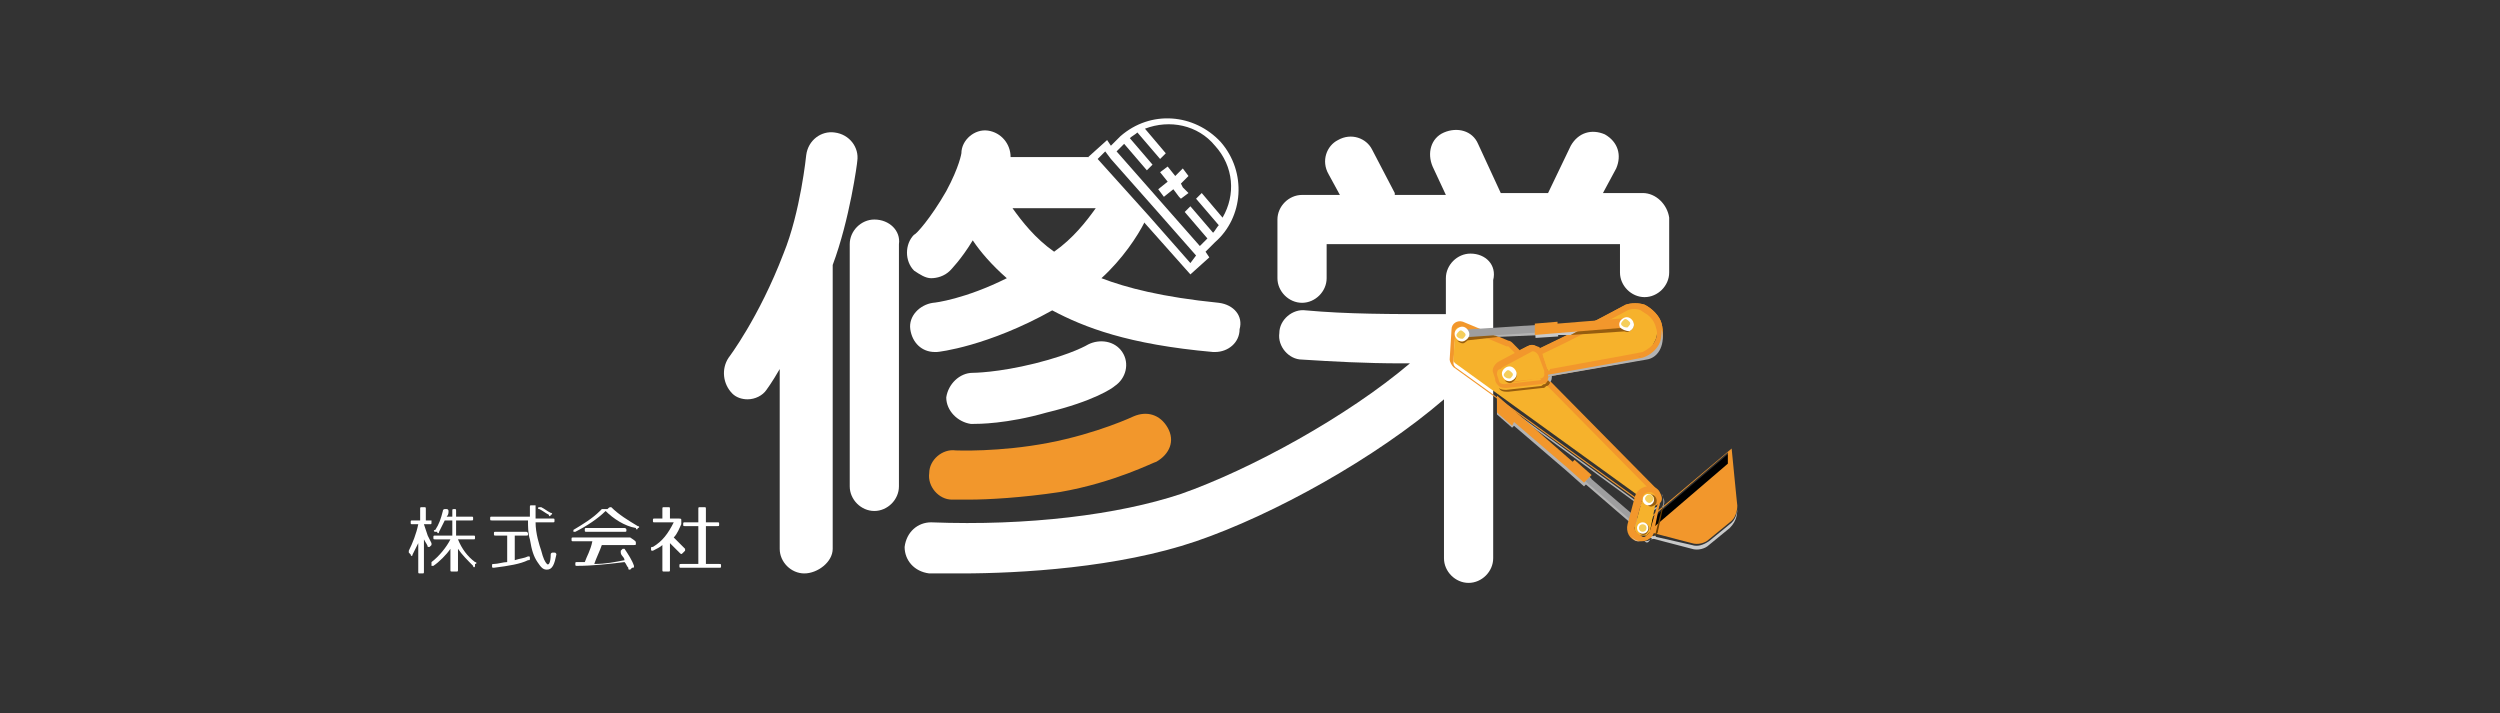 <?xml version="1.0" encoding="utf-8"?>
<!-- Generator: Adobe Illustrator 22.1.0, SVG Export Plug-In . SVG Version: 6.00 Build 0)  -->
<svg version="1.1" id="syuuei" xmlns="http://www.w3.org/2000/svg" xmlns:xlink="http://www.w3.org/1999/xlink" x="0px" y="0px"
	 width="132.1px" height="37.7px" viewBox="0 0 132.1 37.7" style="enable-background:new 0 0 132.1 37.7;" xml:space="preserve">
<rect x="0" y="0" width="132.1" height="37.7" fill="#333333" stroke="none"/>
<style type="text/css">
	.st0{fill:#FFFFFF;}
	.st1{fill:#F2972C;}
	.st2{fill:none;}
	.st3{fill:#B3B3B3;}
	.st4{fill:#C8C9CA;}
	.st5{fill:#F6B22C;}
	.st6{fill:#965D0F;}
	.st7{fill:#F5CE5B;}
	.st8{fill:#9E9E9F;}
	.st9{fill:#6D3F00;}
</style>
<g>
	<path class="st0" d="M22.8,27.6c0,0.1,0,0.1-0.1,0.1h-0.3l0.2,0.6l0.2,0.4c0,0.1,0,0.1,0,0.1l-0.1,0.1c-0.1,0-0.1,0-0.1,0
		c0-0.1-0.1-0.2-0.2-0.4v1.7c0,0.1,0,0.1-0.1,0.1h-0.1c-0.1,0-0.1,0-0.1-0.1v-1.5c-0.1,0.2-0.2,0.4-0.3,0.6c0,0.1-0.1,0.1-0.1,0
		l-0.1-0.1c0,0,0-0.1,0-0.1c0.2-0.4,0.4-0.9,0.5-1.4h-0.3c-0.1,0-0.1,0-0.1-0.1c0-0.1,0-0.1,0.1-0.1h0.4v-0.6c0-0.1,0-0.1,0.1-0.1
		h0.1c0.1,0,0.1,0,0.1,0.1v0.6h0.3C22.8,27.5,22.8,27.5,22.8,27.6z M25,27.4c0,0.1,0,0.1-0.1,0.1h-0.8v0.8H25c0.1,0,0.1,0,0.1,0.1
		c0,0.1,0,0.1-0.1,0.1h-0.8c0.2,0.5,0.5,0.9,0.9,1.2c0.1,0,0.1,0.1,0,0.1l0,0.1c0,0.1-0.1,0.1-0.1,0c-0.3-0.3-0.6-0.6-0.8-0.9v1.1
		c0,0.1,0,0.1-0.1,0.1h-0.2c-0.1,0-0.1,0-0.1-0.1V29c-0.2,0.3-0.6,0.7-0.9,0.9c-0.1,0-0.1,0-0.1,0l0-0.1c0-0.1,0-0.1,0-0.1
		c0.4-0.3,0.8-0.8,1-1.2h-0.8c-0.1,0-0.1,0-0.1-0.1c0-0.1,0-0.1,0.1-0.1h0.9v-0.8h-0.4c-0.1,0.2-0.2,0.4-0.3,0.6
		c0,0.1-0.1,0.1-0.1,0l-0.1,0c-0.1,0-0.1-0.1,0-0.1c0.2-0.3,0.3-0.6,0.4-1c0-0.1,0.1-0.1,0.1-0.1l0.1,0c0.1,0,0.1,0.1,0.1,0.1
		c0,0.1,0,0.2-0.1,0.3h0.3v-0.3c0-0.1,0-0.1,0.1-0.1H24c0.1,0,0.1,0,0.1,0.1v0.3h0.8C25,27.3,25,27.3,25,27.4z"/>
	<path class="st0" d="M28.3,26.9c0,0.2,0,0.4,0,0.5h0.9c0.1,0,0.1,0,0.1,0.1c0,0.1,0,0.1-0.1,0.1h-0.9c0,0.6,0.2,1.2,0.3,1.5
		c0.1,0.4,0.2,0.6,0.3,0.7c0.1,0.1,0.2-0.1,0.2-0.5c0-0.1,0.1-0.1,0.1-0.1l0.1,0c0.1,0,0.1,0.1,0.1,0.1c-0.1,0.5-0.2,0.8-0.5,0.8
		c-0.2,0-0.3-0.1-0.5-0.4c-0.2-0.3-0.3-0.6-0.4-1.2c-0.1-0.3-0.1-0.7-0.1-1h-1.9c-0.1,0-0.1,0-0.1-0.1c0-0.1,0-0.1,0.1-0.1H28
		c0-0.2,0-0.4,0-0.5c0-0.1,0-0.1,0.1-0.1h0.2C28.3,26.8,28.3,26.8,28.3,26.9z M27.9,28.2c0,0.1,0,0.1-0.1,0.1h-0.6v1.3
		c0.3-0.1,0.5-0.1,0.7-0.2c0.1,0,0.1,0,0.1,0.1c0,0.1,0,0.1-0.1,0.1c-0.4,0.2-1,0.3-1.8,0.4c-0.1,0-0.1,0-0.1-0.1v0
		c0-0.1,0-0.1,0.1-0.1c0.2,0,0.5-0.1,0.7-0.1v-1.4h-0.6c-0.1,0-0.1,0-0.1-0.1c0-0.1,0-0.1,0.1-0.1h1.6
		C27.9,28.1,27.9,28.2,27.9,28.2z M28.6,26.8c0.2,0.1,0.3,0.2,0.5,0.3c0.1,0,0.1,0.1,0,0.1l0,0c0,0.1-0.1,0.1-0.1,0
		c-0.2-0.1-0.3-0.2-0.5-0.3c-0.1,0-0.1-0.1,0-0.1l0,0C28.5,26.8,28.5,26.8,28.6,26.8z"/>
	<path class="st0" d="M32.3,26.8c0.4,0.4,0.9,0.7,1.4,1c0.1,0,0.1,0.1,0,0.1l0,0c0,0.1-0.1,0.1-0.1,0C33,27.8,32.4,27.4,32,27
		c-0.4,0.4-1,0.8-1.6,1.1c-0.1,0-0.1,0-0.1,0l0,0c0-0.1,0-0.1,0-0.1c0.5-0.3,1-0.6,1.4-1c0,0,0.1-0.1,0.1-0.1h0.3
		C32.2,26.8,32.2,26.8,32.3,26.8z M33.6,28.7c0,0.1,0,0.1-0.1,0.1h-1.7c-0.1,0.3-0.3,0.7-0.4,1c0.6,0,1.1-0.1,1.6-0.2
		c0-0.1-0.1-0.2-0.1-0.2c-0.1-0.1-0.1-0.2-0.1-0.2l0,0c0-0.1,0-0.1,0-0.1l0.1-0.1c0.1,0,0.1,0,0.1,0c0.2,0.3,0.4,0.6,0.5,0.9
		c0,0.1,0,0.1-0.1,0.1l-0.1,0.1c-0.1,0-0.1,0-0.1-0.1c-0.1-0.1-0.1-0.2-0.2-0.3c-0.8,0.1-1.7,0.2-2.5,0.2c-0.1,0-0.1,0-0.1-0.1
		c0-0.1,0-0.1,0.1-0.1c0.2,0,0.3,0,0.4,0c0.1-0.3,0.3-0.6,0.4-1.1h-1c-0.1,0-0.1,0-0.1-0.1c0-0.1,0-0.1,0.1-0.1h3
		C33.6,28.6,33.6,28.6,33.6,28.7z M33.1,28c0,0.1,0,0.1-0.1,0.1h-2c-0.1,0-0.1,0-0.1-0.1c0-0.1,0-0.1,0.1-0.1h2
		C33,27.9,33.1,27.9,33.1,28z"/>
	<path class="st0" d="M36,27.5L36,27.5c0,0.1,0,0.1,0,0.2c-0.1,0.2-0.2,0.5-0.4,0.7c0.2,0.2,0.4,0.4,0.6,0.6c0,0,0,0.1,0,0.1
		l-0.1,0.1c-0.1,0.1-0.1,0.1-0.2,0c-0.2-0.2-0.3-0.3-0.5-0.5v1.4c0,0.1,0,0.1-0.1,0.1h-0.2c-0.1,0-0.1,0-0.1-0.1v-1.3
		c-0.1,0.1-0.3,0.2-0.5,0.3c-0.1,0-0.1,0-0.1-0.1l0,0c0-0.1,0-0.1,0.1-0.1c0.5-0.3,0.8-0.7,1.1-1.3h-1c-0.1,0-0.1,0-0.1-0.1v0
		c0-0.1,0-0.1,0.1-0.1h0.4v-0.5c0-0.1,0-0.1,0.1-0.1h0.2c0.1,0,0.1,0,0.1,0.1v0.5h0.4C36,27.4,36,27.4,36,27.5z M38,27.7
		c0,0.1,0,0.1-0.1,0.1h-0.6v2H38c0.1,0,0.1,0,0.1,0.1v0c0,0.1,0,0.1-0.1,0.1h-2c-0.1,0-0.1,0-0.1-0.1v0c0-0.1,0-0.1,0.1-0.1h0.9v-2
		h-0.7c-0.1,0-0.1,0-0.1-0.1c0-0.1,0-0.1,0.1-0.1h0.7v-0.7c0-0.1,0-0.1,0.1-0.1h0.2c0.1,0,0.1,0,0.1,0.1v0.7h0.6
		C38,27.6,38,27.6,38,27.7z"/>
</g>
<path class="st1" d="M51.2,26.4c-0.5,0-0.9,0-0.9,0c-0.7,0-1.3-0.7-1.2-1.4c0-0.7,0.7-1.3,1.4-1.2c0,0,2.3,0.1,4.9-0.4
	c2.6-0.5,4.5-1.4,4.5-1.4c0.7-0.3,1.4-0.1,1.8,0.6s0.1,1.4-0.6,1.8c-0.1,0-2.2,1.1-5.1,1.6C54,26.3,52.2,26.4,51.2,26.4z"/>
<g>
	<path class="st0" d="M57.5,18.2c0,0-0.8,0.5-2.8,1c-2,0.5-3.3,0.5-3.3,0.5c-0.7,0-1.3,0.6-1.4,1.3c0,0.7,0.6,1.3,1.3,1.4
		c0,0,0,0,0.1,0c0.3,0,1.8,0,3.9-0.6c2.5-0.6,3.5-1.3,3.6-1.4c0.6-0.4,0.8-1.2,0.4-1.8C58.9,18,58.1,17.9,57.5,18.2z"/>
	<path class="st0" d="M46.2,11.6c-0.7,0-1.3,0.6-1.3,1.3v12.8c0,0.7,0.6,1.3,1.3,1.3s1.3-0.6,1.3-1.3V12.9
		C47.6,12.2,47,11.6,46.2,11.6z"/>
	<path class="st0" d="M45.3,8.5c0.1-0.7-0.4-1.4-1.2-1.5c-0.7-0.1-1.4,0.4-1.5,1.2c0,0-0.3,3-1.2,5.2c-1.3,3.4-2.9,5.5-2.9,5.5
		c-0.4,0.6-0.3,1.4,0.2,1.9c0.2,0.2,0.5,0.3,0.8,0.3c0.4,0,0.8-0.2,1-0.5c0,0,0.3-0.4,0.7-1.1V29c0,0.7,0.6,1.3,1.3,1.3
		S44,29.7,44,29v-15C44.9,11.6,45.3,8.6,45.3,8.5z"/>
</g>
<g>
	<path class="st0" d="M77.7,13.4c-0.7,0-1.3,0.6-1.3,1.3v1.9c-3,0-5.2,0-7.4-0.2c-0.7-0.1-1.4,0.5-1.4,1.2c-0.1,0.7,0.5,1.4,1.2,1.4
		c1.6,0.1,3.3,0.2,5.3,0.2c0.1,0,0.3,0,0.4,0c-3.3,2.8-8.4,5.6-12.1,6.9c-3.3,1.1-8.1,1.7-13.2,1.5c-0.7,0-1.3,0.5-1.4,1.3
		c0,0.7,0.5,1.3,1.3,1.4c0.5,0,1.1,0,1.7,0c3.1,0,8.3-0.3,12.4-1.7c4.1-1.4,9.5-4.4,13.1-7.5v8.4c0,0.7,0.6,1.3,1.3,1.3
		c0.7,0,1.3-0.6,1.3-1.3V19.2v-2.6v-1.8C79.1,14,78.5,13.4,77.7,13.4z"/>
	<path class="st0" d="M86.8,10.2h-2.1l0.7-1.3c0.3-0.7,0.1-1.4-0.6-1.8C84.1,6.8,83.4,7,83,7.7l-1.2,2.5c0,0,0,0,0,0h-2.5
		c0,0,0,0,0,0l-1.2-2.6C77.8,6.9,77,6.7,76.3,7c-0.7,0.3-0.9,1.1-0.6,1.8l0.7,1.5h-2.7c0,0,0-0.1,0-0.1l-1.2-2.3
		c-0.3-0.6-1.1-0.9-1.8-0.5c-0.6,0.3-0.9,1.1-0.5,1.8l0.6,1.1h-2c-0.7,0-1.3,0.6-1.3,1.3v3.1c0,0.7,0.6,1.3,1.3,1.3
		c0.7,0,1.3-0.6,1.3-1.3v-1.8h15.5v1.5c0,0.7,0.6,1.3,1.3,1.3c0.7,0,1.3-0.6,1.3-1.3v-2.9C88.1,10.8,87.5,10.2,86.8,10.2z"/>
</g>
<g>
	<path class="st2" d="M55.7,13.3c1-0.7,1.7-1.6,2.2-2.3h-4.4C54,11.7,54.7,12.6,55.7,13.3z"/>
	<path class="st0" d="M64.4,16c-3-0.3-4.9-0.8-6.2-1.3c1.1-1,1.9-2.2,2.3-3l-3-3.4h-4.1c0-0.7-0.5-1.3-1.2-1.4
		c-0.7-0.1-1.4,0.5-1.4,1.2c0,0-0.1,0.7-0.8,2c-0.8,1.4-1.6,2.3-1.7,2.3c-0.5,0.5-0.5,1.4,0,1.9c0.3,0.2,0.6,0.4,0.9,0.4
		c0.3,0,0.7-0.1,1-0.4c0,0,0.6-0.6,1.2-1.6c0.4,0.6,1,1.3,1.8,2C51,15.8,49.4,16,49.3,16c-0.7,0.1-1.3,0.7-1.2,1.4
		c0.1,0.7,0.6,1.2,1.3,1.2c0,0,0.1,0,0.1,0c0.1,0,2.7-0.3,6.1-2.2c1.7,0.9,4,1.8,8.5,2.2c0,0,0.1,0,0.1,0c0.7,0,1.3-0.5,1.3-1.2
		C65.7,16.7,65.2,16.1,64.4,16z M55.7,13.3c-1-0.7-1.7-1.6-2.2-2.3h4.4C57.4,11.7,56.7,12.6,55.7,13.3z"/>
	<g>
		<g>
			<path class="st0" d="M62.4,9.7l0.1-0.1l0.3-0.3l-0.3-0.4L62.4,9l-0.3,0.3l-0.4-0.5l-0.4,0.3l0.4,0.5l-0.5,0.4l0.3,0.4l0.5-0.4
				l0.3,0.4l0.1,0.1l0.4-0.3l-0.3-0.3L62.4,9.7z M64.5,7.5c-1.4-1.5-3.7-1.7-5.3-0.3l-0.5,0.5l-0.2-0.3l-1,0.9l0,0.1l3,3.4l2.4,2.7
				l1-0.9l-0.2-0.3l0.5-0.5C65.7,11.5,65.9,9.1,64.5,7.5z M62.9,13.9l-2.2-2.5l-2.7-3l0,0L58.4,8l0.3,0.4l2.3,2.6l2.2,2.5L62.9,13.9
				z M63.8,12.6L63.4,13l-4.4-5l0.4-0.4L60.6,9l0.3-0.3l-1.2-1.4c0.1-0.1,0.3-0.2,0.4-0.3l1.2,1.4l0.1-0.1l0.2-0.2l-1.1-1.3
				c1.3-0.5,2.8-0.2,3.7,0.9c1,1.1,1.1,2.6,0.4,3.8l-1.1-1.3l-0.3,0.3l1.2,1.4c-0.1,0.1-0.2,0.3-0.3,0.4l-1.2-1.4l-0.3,0.3
				L63.8,12.6z"/>
		</g>
	</g>
</g>
<g>
	<g>
		<polygon class="st3" points="84,25.3 84.1,25.3 83.2,24.5 83.1,24.5 80.3,22.1 79.1,21 79.1,21.9 79.9,22.6 80,22.5 82.8,24.9 
			82.8,24.9 83.7,25.7 83.8,25.6 86.7,28.1 86.9,27.9 		"/>
	</g>
</g>
<g>
	<line class="st0" x1="91.4" y1="24.6" x2="91.4" y2="24.6"/>
	<path class="st4" d="M91.8,26.8c0,0.3-0.1,0.7-0.4,0.9l-1.1,0.9c-0.3,0.2-0.6,0.3-0.9,0.2l-2.2-0.5l-0.1,0.1l2.3,0.6
		c0.3,0.1,0.7,0,0.9-0.2l1.1-0.9C91.8,27.5,91.8,27.1,91.8,26.8z"/>
	<polyline points="87.1,28.3 87.1,28.3 91.4,24.6 91.3,24 86.5,28.1 87.1,28.3 	"/>
	<polygon points="91.3,24 86.5,28.1 91.3,24 	"/>
	<path class="st1" d="M91.5,23.7l-5.1,4.3l0.1,0l4.8-4.1l0,0.6l-4.2,3.6h0l2.3,0.6c0.3,0.1,0.7,0,0.9-0.2l1.1-0.9
		c0.3-0.2,0.4-0.6,0.4-0.9C91.8,26.8,91.5,23.7,91.5,23.7z"/>
</g>
<g>
	<path class="st3" d="M87.5,26.8l-0.2,0.1c-0.1,0.1-0.3,0-0.4-0.1l-7.8-5.7v0.1l7.8,5.7c0.1,0.1,0.3,0.1,0.4,0.1l0.2-0.1
		c0.2-0.1,0.2-0.2,0.2-0.5C87.7,26.7,87.6,26.8,87.5,26.8z"/>
	<path class="st1" d="M87.5,25.8l-7.6-7.7c0,0-0.1-0.1-0.2-0.1l-2.4-1c-0.3-0.1-0.6,0.1-0.6,0.4l-0.1,1.6c0,0,0,0,0,0
		c0,0.1,0.1,0.3,0.2,0.4l10.1,7.3c0.1,0.1,0.3,0.1,0.4,0.1l0.2-0.1c0.1,0,0.2-0.2,0.2-0.3C87.7,26.3,87.7,26.1,87.5,25.8z
		 M87.4,26.6c0,0-0.2,0.1-0.2,0.1c-0.1,0-0.1,0-0.2,0l-10.1-7.3c0,0-0.1-0.1-0.1-0.2l0.1-1.6c0-0.1,0-0.1,0.1-0.1
		c0.1,0,0.1-0.1,0.2,0l2.4,1c0,0,0,0,0.1,0l7.6,7.7c0.1,0.1,0.2,0.3,0.2,0.4C87.4,26.5,87.4,26.6,87.4,26.6z"/>
	<path class="st5" d="M87.3,26l-7.6-7.7c0,0,0,0-0.1,0l-2.4-1c-0.1,0-0.1,0-0.2,0c0,0-0.1,0.1-0.1,0.1l-0.1,1.6c0,0.1,0,0.1,0.1,0.2
		l10.1,7.3c0,0,0.1,0,0.2,0c0,0,0.2-0.1,0.2-0.1c0,0,0-0.1,0-0.2C87.4,26.3,87.4,26.2,87.3,26z"/>
</g>
<g>
	<g>
		<path class="st3" d="M81.6,19.9l0.3,0.3C82,20.1,82,20,82,19.8L81.6,19.9z"/>
	</g>
	<path class="st1" d="M81.4,18.4c0,0-0.1-0.1-0.2-0.1c-0.2-0.1-0.3-0.1-0.5,0l-0.4,0.2l0.3,0.3C80.8,18.7,81.1,18.6,81.4,18.4z"/>
	<path class="st6" d="M81.4,19.8c0.2,0,0.3-0.1,0.5-0.1l-0.3-0.9c0-0.1-0.1-0.2-0.2-0.3c-0.3,0.1-0.5,0.3-0.8,0.4L81.4,19.8z"/>
	<path class="st1" d="M79.8,19.4L80,20c0,0,0.6-0.1,1.5-0.3L80.7,19C80.4,19.1,80.1,19.2,79.8,19.4z"/>
	<g>
		<path class="st5" d="M86.8,16.4c-0.2-0.1-0.5-0.1-0.7,0c-2.2,1.2-3.3,1.7-6.1,3l0.1,0.4c0.8-0.1,5.2-0.9,6.7-1.2
			c0.3-0.1,0.5-0.2,0.6-0.5c0.2-0.3,0.2-0.7,0.1-1C87.4,16.8,87.1,16.5,86.8,16.4z"/>
		<path class="st1" d="M87.8,17.1c-0.1-0.4-0.5-0.8-0.9-1c-0.3-0.1-0.7-0.1-1,0c-2.2,1.2-3.3,1.7-6.2,3.1l-0.1,0.1l0.3,0.9l0.1,0
			c0.1,0,5.2-0.9,6.8-1.2c0.3-0.1,0.6-0.3,0.8-0.6C87.9,18,87.9,17.5,87.8,17.1z M80.1,19.9l-0.1-0.4c2.8-1.3,3.9-1.9,6.1-3
			c0.3-0.2,0.6-0.1,0.7,0c0.3,0.1,0.6,0.4,0.7,0.8c0.1,0.3,0.1,0.7-0.1,1c-0.1,0.2-0.4,0.4-0.6,0.5C85.2,19,80.8,19.7,80.1,19.9z"/>
	</g>
	<path class="st6" d="M81.8,20.1c-0.1,0.1-0.1,0.2-0.2,0.2c-0.1,0-0.1,0.1-0.2,0.1l-1.8,0.2c-0.1,0-0.3,0-0.4-0.1
		c0.1,0.2,0.3,0.2,0.5,0.2l1.8-0.2c0.1,0,0.1,0,0.2-0.1c0.1,0,0.2-0.1,0.2-0.2L81.8,20.1z"/>
	<g>
		<path class="st2" d="M80.9,18.6l-0.4,0.2l-1.2,0.6c-0.1,0.1-0.2,0.2-0.2,0.3l0.1,0.3c0,0.2,0.2,0.3,0.3,0.2l0.6-0.1L80,19.6
			c0.5-0.2,1-0.5,1.4-0.7l-0.1-0.2C81.2,18.6,81,18.5,80.9,18.6z"/>
		<path class="st2" d="M81.3,20.1c0.1,0,0.1,0,0.2-0.1c-0.5,0.1-0.9,0.2-1.1,0.2L81.3,20.1z"/>
		<path class="st1" d="M81.8,19.6l-0.3-0.9c-0.1-0.2-0.2-0.3-0.3-0.4c-0.2-0.1-0.3-0.1-0.5,0l-1.5,0.8c-0.2,0.1-0.4,0.4-0.3,0.6
			l0.1,0.3c0,0.2,0.1,0.3,0.2,0.4c0.1,0.1,0.3,0.1,0.4,0.1l1.8-0.2c0.1,0,0.1,0,0.2-0.1c0.1,0,0.2-0.1,0.2-0.2c0,0,0-0.1,0.1-0.1
			C81.9,19.8,81.9,19.7,81.8,19.6z M81.6,19.9c0,0,0,0.1-0.1,0.1c0,0-0.1,0.1-0.2,0.1l-1.8,0.2c-0.2,0-0.3-0.1-0.3-0.2l-0.1-0.3
			c0-0.1,0-0.3,0.2-0.3l1.5-0.8c0.2-0.1,0.4,0,0.4,0.2l0.3,0.9C81.6,19.8,81.6,19.8,81.6,19.9z"/>
		<path class="st1" d="M80.1,20.2c0,0,0.1,0,0.2,0L80.1,20.2L80.1,20.2z"/>
	</g>
	<path class="st5" d="M81.3,18.8c-0.1-0.2-0.3-0.3-0.4-0.2l-1.5,0.8c-0.1,0.1-0.2,0.2-0.2,0.3l0.1,0.3c0,0.2,0.2,0.3,0.3,0.2
		l1.8-0.2c0.1,0,0.2-0.1,0.2-0.2c0-0.1,0-0.1,0-0.2L81.3,18.8z"/>
	<g>
		<path class="st5" d="M81.8,19.6c1.6-0.3,3.9-0.7,4.9-0.9c0.3-0.1,0.5-0.2,0.6-0.5c0.2-0.3,0.2-0.7,0.1-1c-0.1-0.3-0.4-0.6-0.7-0.8
			c-0.2-0.1-0.5-0.1-0.7,0c-1.7,0.9-2.8,1.5-4.5,2.3c0,0,0,0,0,0L81.8,19.6z"/>
		<path class="st1" d="M87.8,17.1c-0.1-0.4-0.5-0.8-0.9-1c-0.3-0.1-0.7-0.1-1,0c-1.7,0.9-2.8,1.5-4.5,2.3c0.1,0.1,0.1,0.1,0.2,0.2
			c1.7-0.8,2.7-1.3,4.5-2.3c0.3-0.2,0.6-0.1,0.7,0c0.3,0.1,0.6,0.4,0.7,0.8c0.1,0.3,0.1,0.7-0.1,1c-0.1,0.2-0.4,0.4-0.6,0.5
			c-1,0.2-3.3,0.6-4.9,0.9l0,0c0,0.1,0,0.2,0,0.2c1.7-0.3,3.9-0.7,5-0.9c0.3-0.1,0.6-0.3,0.8-0.6C87.9,18,87.9,17.5,87.8,17.1z"/>
	</g>
	<g>
		<polygon class="st6" points="77.4,17.6 77.4,18 79.2,17.8 78.3,17.5 		"/>
		<polygon class="st3" points="81.5,17.3 81.4,17.2 78.3,17.5 79.2,17.8 81.5,17.7 		"/>
	</g>
	
		<rect x="81.4" y="16.9" transform="matrix(-6.471919e-02 -0.998 0.998 -6.471919e-02 69.54 100.187)" class="st4" width="0.6" height="1.2"/>
	<g>
		<polygon class="st4" points="81.9,17.2 81.9,17.7 83,17.7 84.1,17.1 		"/>
		<polygon class="st6" points="86,17 84.1,17.1 83,17.7 86,17.5 		"/>
	</g>
	<g>
		<path class="st3" d="M87.8,17.4c0,0.3,0,0.6-0.2,0.9c-0.2,0.3-0.5,0.5-0.8,0.6c-1,0.2-3.3,0.6-5,0.9c0,0,0,0.1,0,0.1
			c1.7-0.3,4.1-0.7,5.2-0.9C87.7,18.9,88,18.1,87.8,17.4z"/>
	</g>
	<g>
		<g>
			<path class="st6" d="M80.1,19.7c0,0-0.1-0.1-0.1-0.1C80,19.6,80,19.6,80.1,19.7c0,0.1,0,0.3-0.2,0.4c-0.1,0.1-0.3,0-0.4,0
				c0.1,0.1,0.3,0.2,0.4,0.1C80.1,20.1,80.2,19.8,80.1,19.7z"/>
		</g>
		<g>
			<g>
				<path class="st0" d="M79.4,19.9c-0.1-0.2,0-0.4,0.2-0.5s0.4,0,0.5,0.2c0.1,0.2,0,0.4-0.2,0.5C79.7,20.2,79.5,20.1,79.4,19.9z"/>
			</g>
			<path class="st7" d="M79.5,19.9c-0.1-0.1,0-0.2,0.1-0.3c0.1-0.1,0.2,0,0.3,0.1c0.1,0.1,0,0.2-0.1,0.3C79.7,20,79.6,20,79.5,19.9z
				"/>
		</g>
	</g>
	<g>
		<path class="st6" d="M77.6,17.6c0,0-0.1-0.1-0.1-0.1C77.5,17.5,77.5,17.5,77.6,17.6c0,0.1,0,0.3-0.2,0.4c-0.1,0.1-0.3,0-0.4,0
			c0.1,0.1,0.3,0.2,0.4,0.1C77.6,18,77.7,17.7,77.6,17.6z"/>
	</g>
	<g>
		
			<rect x="77.3" y="17.3" transform="matrix(0.998 -6.463018e-02 6.463018e-02 0.998 -0.968 5.155)" class="st8" width="3.9" height="0.4"/>
		<polygon class="st1" points="86,17.3 86,16.8 82.3,17.1 82.3,17 81.1,17.1 81.1,17.2 81.1,17.6 81.1,17.7 82.3,17.6 82.3,17.6 		
			"/>
	</g>
	<g>
		<g>
			<path class="st6" d="M86.3,17c0,0-0.1-0.1-0.1-0.1C86.2,16.9,86.2,16.9,86.3,17c0,0.1,0,0.3-0.2,0.4c-0.1,0.1-0.3,0-0.4,0
				c0.1,0.1,0.3,0.2,0.4,0.1C86.3,17.4,86.4,17.2,86.3,17z"/>
		</g>
		<g>
			<g>
				<path class="st0" d="M85.6,17.3c-0.1-0.2,0-0.4,0.2-0.5s0.4,0,0.5,0.2c0.1,0.2,0,0.4-0.2,0.5C85.9,17.5,85.7,17.4,85.6,17.3z"/>
			</g>
			<path class="st7" d="M85.7,17.2c-0.1-0.1,0-0.2,0.1-0.3c0.1-0.1,0.2,0,0.3,0.1c0.1,0.1,0,0.2-0.1,0.3
				C85.9,17.3,85.8,17.3,85.7,17.2z"/>
		</g>
	</g>
	<g>
		<g>
			<path class="st0" d="M76.9,17.8c-0.1-0.2,0-0.4,0.2-0.5c0.2-0.1,0.4,0,0.5,0.2c0.1,0.2,0,0.4-0.2,0.5C77.2,18.1,77,18,76.9,17.8z
				"/>
		</g>
		<path class="st7" d="M77,17.8c-0.1-0.1,0-0.2,0.1-0.3c0.1-0.1,0.2,0,0.3,0.1c0.1,0.1,0,0.2-0.1,0.3C77.2,17.9,77.1,17.9,77,17.8z"
			/>
	</g>
</g>
<g>
	<rect x="85.2" y="24.6" transform="matrix(0.651 -0.759 0.759 0.651 9.634 74.084)" class="st8" width="0.3" height="3.9"/>
	<polygon class="st1" points="83.2,24.3 83.1,24.4 79.1,20.9 79.1,21.8 79.9,22.5 80,22.3 82.8,24.7 82.8,24.7 83.7,25.5 84.1,25.1 
			"/>
</g>
<g>
	<path class="st5" d="M87.2,26C87.2,26,87.1,26,87.2,26c-0.2,0-0.4,0.1-0.4,0.3l-0.4,1.5c-0.1,0.2,0.1,0.5,0.3,0.5
		c0.1,0,0.2,0,0.3,0c0.1-0.1,0.2-0.2,0.2-0.3l0.3-1.5c0-0.1,0-0.3-0.1-0.4C87.4,26.1,87.3,26,87.2,26z"/>
	<path class="st1" d="M87.7,26c-0.1-0.2-0.3-0.3-0.6-0.3c-0.3,0-0.6,0.2-0.7,0.5l-0.4,1.5c-0.1,0.4,0.1,0.8,0.5,0.9
		c0.1,0,0.1,0,0.2,0c0.1,0,0.3,0,0.4-0.1c0.2-0.1,0.3-0.3,0.3-0.4l0.3-1.5C87.9,26.4,87.8,26.2,87.7,26z M87,28.3
		c-0.1,0.1-0.2,0.1-0.3,0c-0.2-0.1-0.4-0.3-0.3-0.5l0.4-1.5c0-0.2,0.2-0.3,0.4-0.3c0,0,0,0,0,0c0.1,0,0.3,0.1,0.3,0.2
		c0.1,0.1,0.1,0.2,0.1,0.4L87.2,28C87.2,28.1,87.1,28.2,87,28.3z"/>
</g>
<path class="st6" d="M87.5,26.3c-0.1-0.2-0.3-0.2-0.4-0.1c-0.2,0.1-0.2,0.3-0.1,0.4c0.1,0.2,0.3,0.2,0.4,0.1
	C87.5,26.7,87.6,26.5,87.5,26.3z"/>
<path class="st6" d="M87.1,27.8c-0.1-0.2-0.3-0.2-0.4-0.1c-0.2,0.1-0.2,0.3-0.1,0.4c0.1,0.2,0.3,0.2,0.4,0.1
	C87.1,28.1,87.2,27.9,87.1,27.8z"/>
<g>
	<g>
		<circle class="st0" cx="87.1" cy="26.4" r="0.3"/>
	</g>
	<path class="st7" d="M87,26.5c-0.1-0.1-0.1-0.2,0-0.3c0.1-0.1,0.2-0.1,0.3,0c0.1,0.1,0.1,0.2,0,0.3C87.2,26.6,87.1,26.6,87,26.5z"
		/>
</g>
<g>
	<g>
		<circle class="st0" cx="86.8" cy="27.9" r="0.3"/>
	</g>
	<circle class="st7" cx="86.8" cy="27.9" r="0.2"/>
</g>
<g>
	<path class="st4" d="M87.2,28.5c-0.1,0.1-0.2,0.1-0.4,0.1c-0.1,0-0.1,0-0.2,0c-0.2,0-0.3-0.1-0.4-0.3c0.1,0.2,0.3,0.3,0.5,0.3
		c0.1,0,0.1,0,0.2,0C87,28.7,87.1,28.7,87.2,28.5c0.2,0,0.3-0.1,0.3-0.2l-0.1,0C87.3,28.4,87.3,28.5,87.2,28.5z"/>
	<path class="st4" d="M87.8,26.1C87.8,26.1,87.8,26.1,87.8,26.1c0.1,0.1,0.1,0.3,0.1,0.5l-0.1,0.3l0.1-0.1l0-0.1
		C88,26.5,87.9,26.3,87.8,26.1z"/>
	<path class="st9" d="M87.8,26.9l-0.3,1.2c0,0.1-0.1,0.2-0.1,0.2l0.1,0c0-0.1,0.1-0.1,0.1-0.2l0.3-1.4L87.8,26.9z"/>
</g>
</svg>
